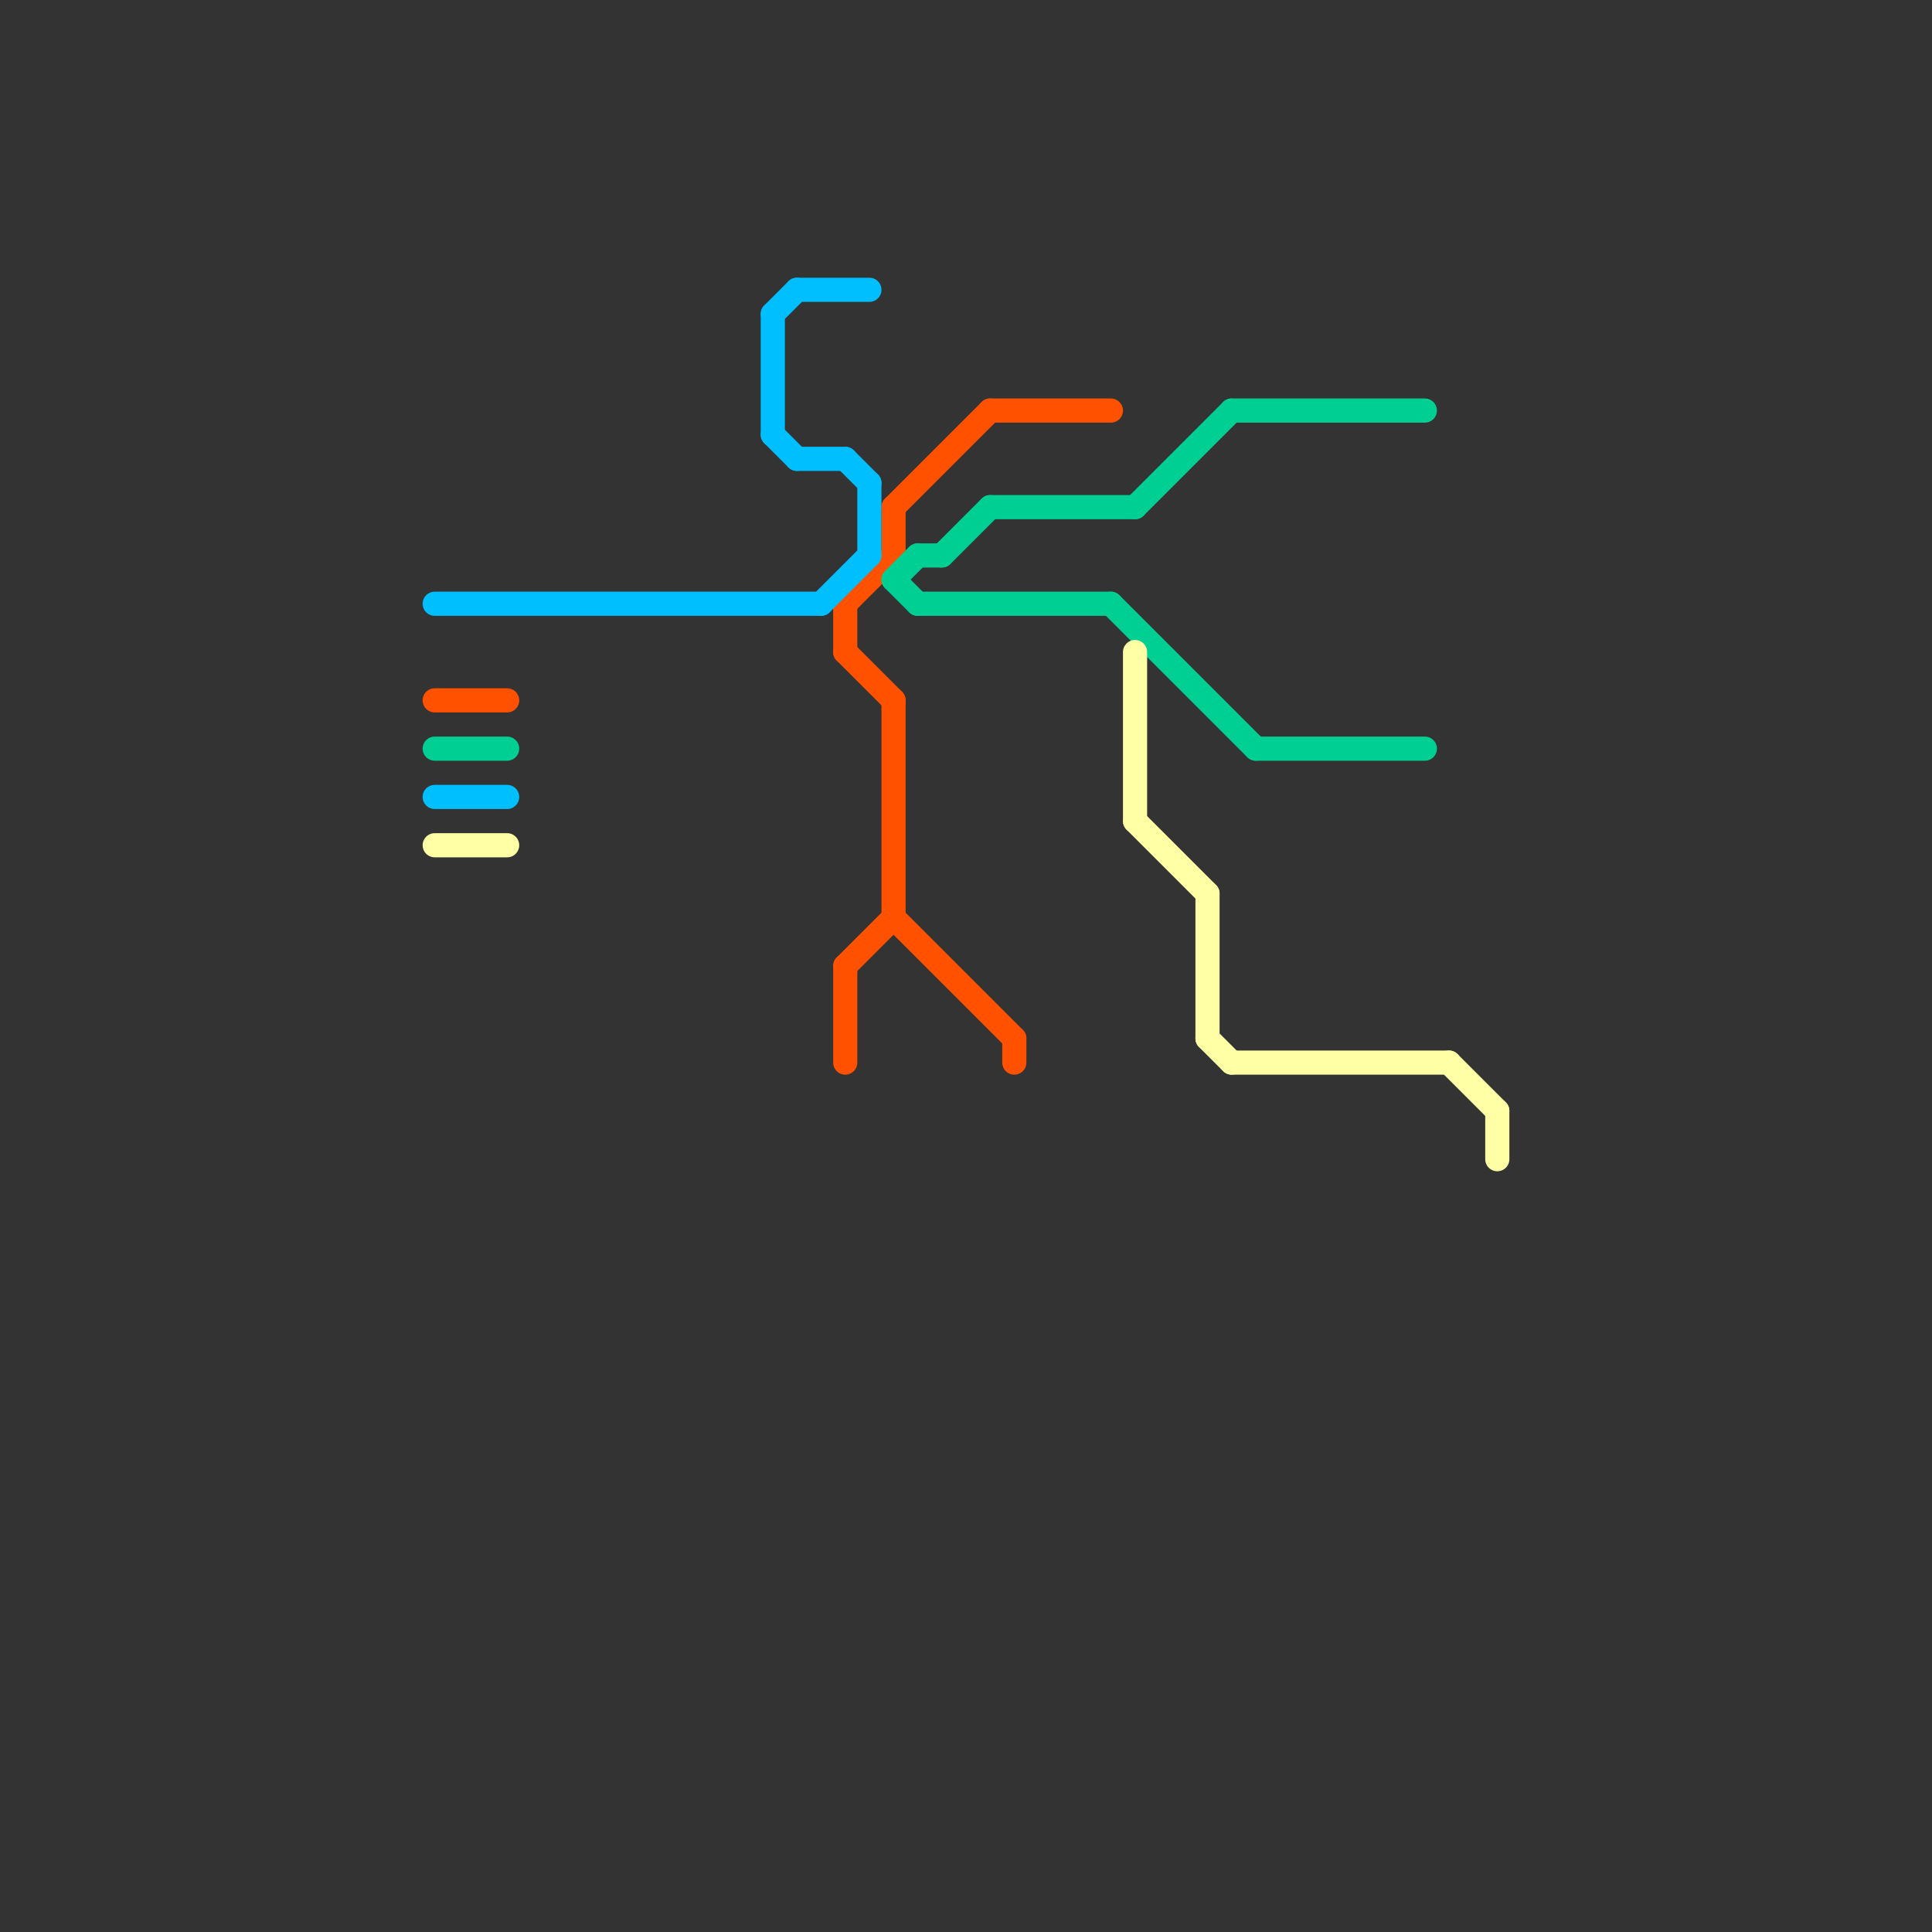 
<svg version="1.1" xmlns="http://www.w3.org/2000/svg" viewBox="0 0 80 80">
<rect x="0" y="0" width="80" height="80" fill="#333333" stroke="none"/>
<style>text { font: 1px Helvetica; font-weight: 600; white-space: pre; dominant-baseline: central; } line { stroke-width: 1; fill: none; stroke-linecap: round; stroke-linejoin: round; } .c0 { stroke: #ff5100 } .c1 { stroke: #00bfff } .c2 { stroke: #00cf94 } .c3 { stroke: #ffffa6 }</style><defs><g id="csm-xf-00bfff"><circle r="0.4" fill="#fff"/><circle r="0.2" fill="#00bfff"/></g><g id="csm-ff5100"><circle r="0.4" fill="#ff5100"/><circle r="0.2" fill="#fff"/></g><g id="csm-00cf94"><circle r="0.4" fill="#00cf94"/><circle r="0.2" fill="#fff"/></g><g id="csm-00bfff"><circle r="0.4" fill="#00bfff"/><circle r="0.2" fill="#fff"/></g><g id="csm-ffffa6"><circle r="0.4" fill="#ffffa6"/><circle r="0.2" fill="#fff"/></g><g id="csm-xf-ff5100"><circle r="0.4" fill="#fff"/><circle r="0.2" fill="#ff5100"/></g><g id="csm-xf-00cf94"><circle r="0.4" fill="#fff"/><circle r="0.2" fill="#00cf94"/></g><g id="csm-xf-ffffa6"><circle r="0.4" fill="#fff"/><circle r="0.2" fill="#ffffa6"/></g></defs><line class="c0" x1="35" y1="25" x2="35" y2="27"/><line class="c0" x1="35" y1="25" x2="37" y2="23"/><line class="c0" x1="35" y1="40" x2="35" y2="44"/><line class="c0" x1="37" y1="29" x2="37" y2="38"/><line class="c0" x1="37" y1="21" x2="37" y2="23"/><line class="c0" x1="37" y1="38" x2="42" y2="43"/><line class="c0" x1="18" y1="29" x2="21" y2="29"/><line class="c0" x1="35" y1="27" x2="37" y2="29"/><line class="c0" x1="42" y1="43" x2="42" y2="44"/><line class="c0" x1="41" y1="17" x2="46" y2="17"/><line class="c0" x1="37" y1="21" x2="41" y2="17"/><line class="c0" x1="35" y1="40" x2="37" y2="38"/><line class="c1" x1="33" y1="12" x2="36" y2="12"/><line class="c1" x1="36" y1="20" x2="36" y2="23"/><line class="c1" x1="18" y1="25" x2="34" y2="25"/><line class="c1" x1="32" y1="13" x2="32" y2="18"/><line class="c1" x1="34" y1="25" x2="36" y2="23"/><line class="c1" x1="18" y1="33" x2="21" y2="33"/><line class="c1" x1="32" y1="13" x2="33" y2="12"/><line class="c1" x1="33" y1="19" x2="35" y2="19"/><line class="c1" x1="32" y1="18" x2="33" y2="19"/><line class="c1" x1="35" y1="19" x2="36" y2="20"/><line class="c2" x1="18" y1="31" x2="21" y2="31"/><line class="c2" x1="46" y1="25" x2="52" y2="31"/><line class="c2" x1="38" y1="25" x2="46" y2="25"/><line class="c2" x1="52" y1="31" x2="59" y2="31"/><line class="c2" x1="37" y1="24" x2="38" y2="23"/><line class="c2" x1="51" y1="17" x2="59" y2="17"/><line class="c2" x1="38" y1="23" x2="39" y2="23"/><line class="c2" x1="41" y1="21" x2="47" y2="21"/><line class="c2" x1="37" y1="24" x2="38" y2="25"/><line class="c2" x1="39" y1="23" x2="41" y2="21"/><line class="c2" x1="47" y1="21" x2="51" y2="17"/><line class="c3" x1="50" y1="37" x2="50" y2="43"/><line class="c3" x1="18" y1="35" x2="21" y2="35"/><line class="c3" x1="62" y1="46" x2="62" y2="48"/><line class="c3" x1="50" y1="43" x2="51" y2="44"/><line class="c3" x1="47" y1="34" x2="50" y2="37"/><line class="c3" x1="47" y1="27" x2="47" y2="34"/><line class="c3" x1="51" y1="44" x2="60" y2="44"/><line class="c3" x1="60" y1="44" x2="62" y2="46"/>
</svg>
